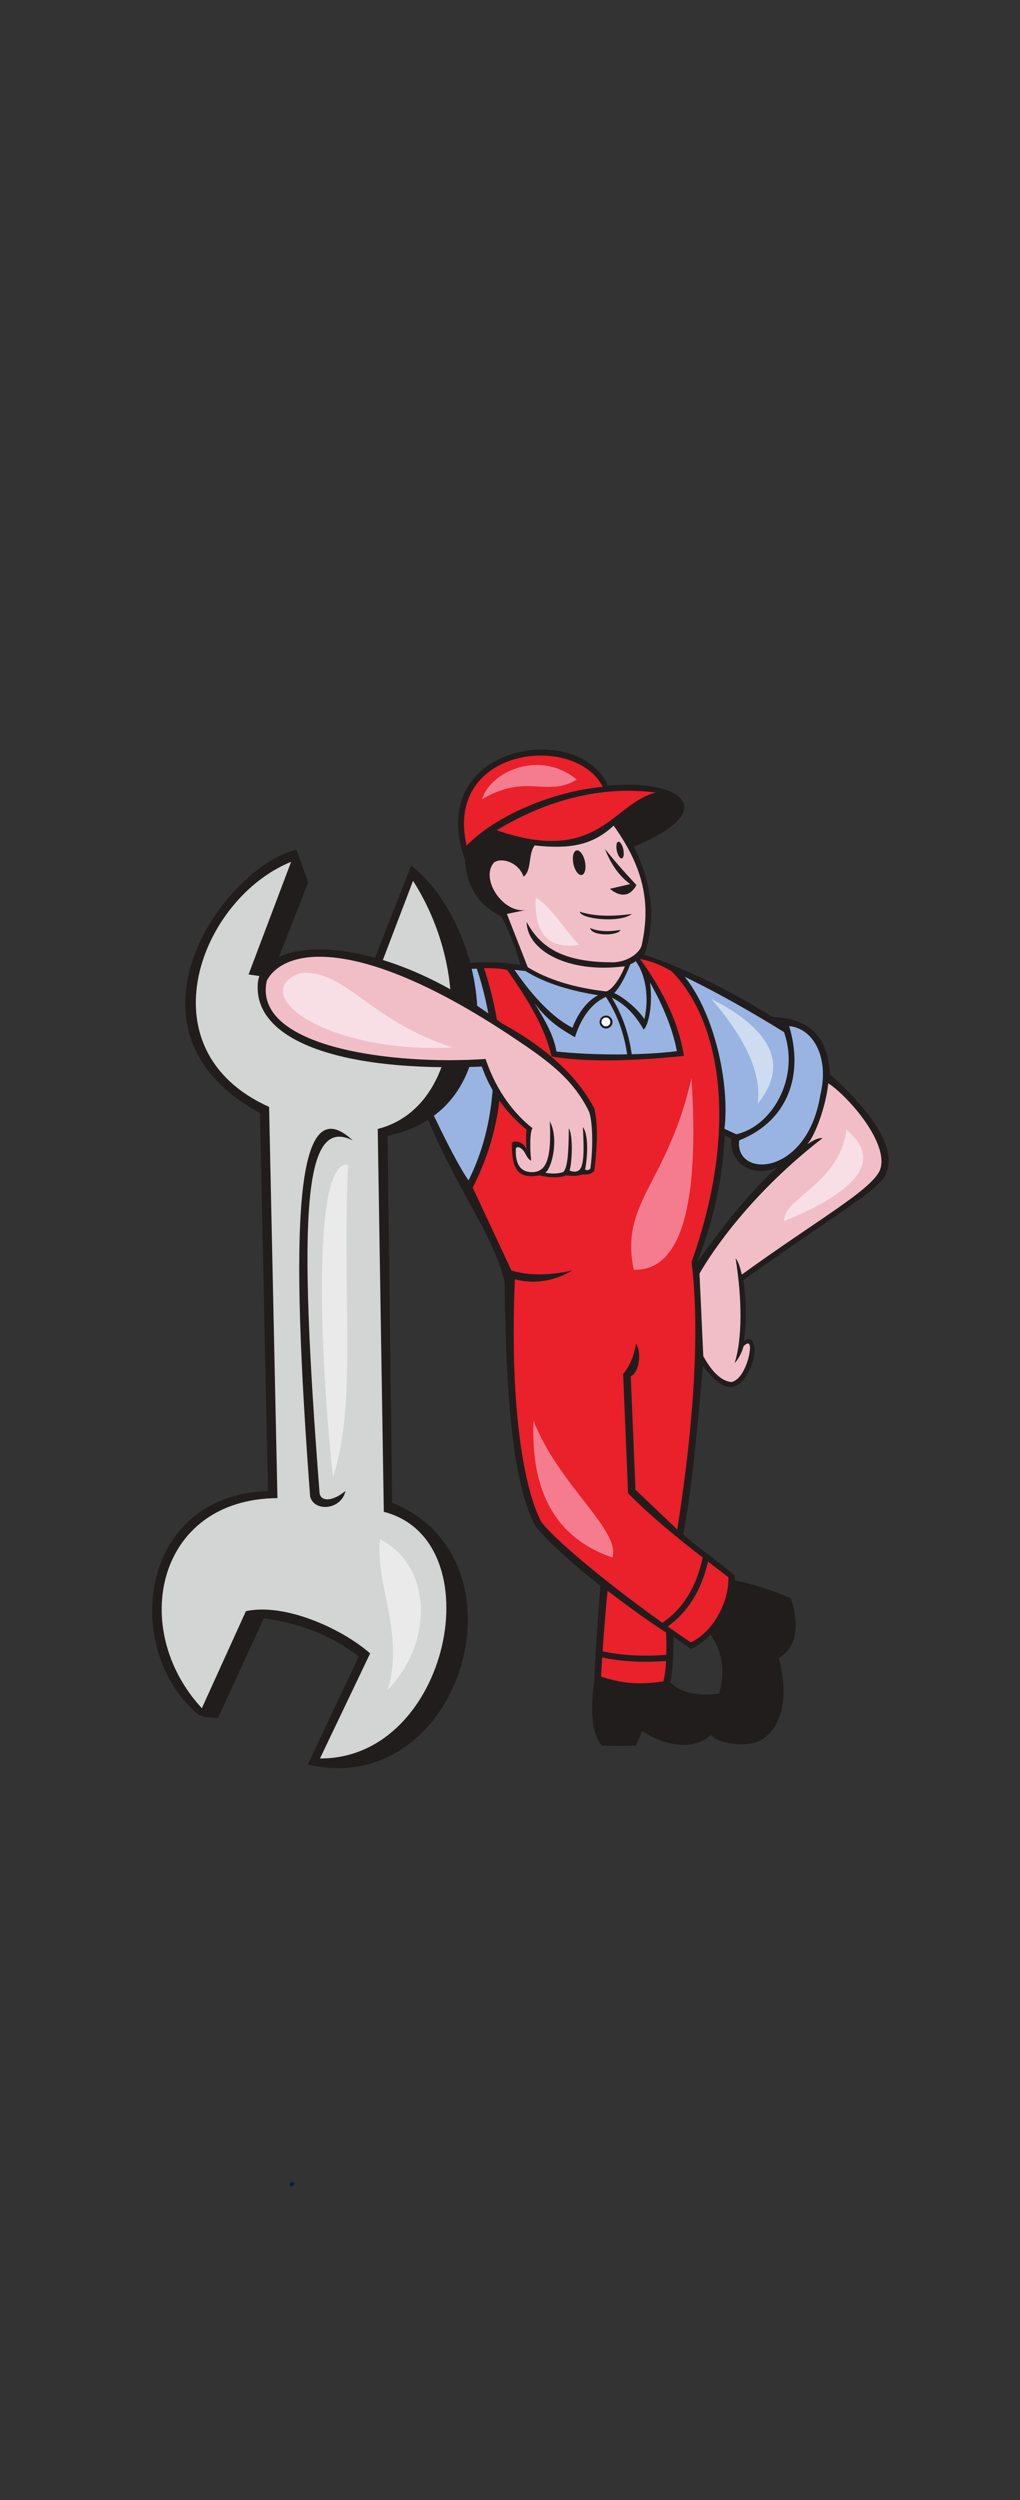 <svg xmlns="http://www.w3.org/2000/svg" xmlns:xlink="http://www.w3.org/1999/xlink" width="400" viewBox="0 0 300 735" height="980" preserveAspectRatio="xMidYMid meet"><rect x="0" y="0" width="300" height="735" fill="#333333" stroke="none"/><defs><clipPath id="abfda23019"><path d="M 85.23 641.551 L 86.652 641.551 L 86.652 642.773 L 85.23 642.773 Z M 85.23 641.551 " clip-rule="nonzero"></path></clipPath><clipPath id="5e77ac2fcf"><path d="M 86.625 642 C 86.023 642.977 85.426 642.824 85.273 642.602 C 85.199 642.375 85.273 641.773 85.5 641.625 C 85.648 641.477 86.477 641.699 86.477 641.699 " clip-rule="nonzero"></path></clipPath><clipPath id="ad2abe680d"><path d="M 124.117 220.383 L 261.352 220.383 L 261.352 513.488 L 124.117 513.488 Z M 124.117 220.383 " clip-rule="nonzero"></path></clipPath><clipPath id="e0330a78a7"><path d="M 44.75 249.785 L 140.633 249.785 L 140.633 519.828 L 44.75 519.828 Z M 44.75 249.785 " clip-rule="nonzero"></path></clipPath></defs><g clip-path="url(#abfda23019)"><g clip-path="url(#5e77ac2fcf)"><path fill="#01184e" d="M 82.273 638.625 L 89.691 638.625 L 89.691 645.898 L 82.273 645.898 Z M 82.273 638.625 " fill-opacity="1" fill-rule="nonzero"></path></g></g><g clip-path="url(#ad2abe680d)"><path fill="#211d1d" d="M 148.414 376.898 C 144.84 362.129 134.875 351.273 124.281 325.43 L 127.859 284.703 C 136.211 282.703 144.629 282.367 153.109 283.695 C 151.555 278.504 149.695 273.77 147.523 269.484 C 140.801 266.168 137.227 260.648 136.797 252.926 C 124.504 218.461 170.762 211.746 178.809 230.992 C 200.152 228.883 212.773 238.156 186.406 248.895 C 191.941 260.035 192.984 270.625 189.531 280.672 C 201.566 284.75 214.156 290.871 227.297 299.023 C 238.074 299.371 243.664 304.969 244.055 315.809 C 258.34 328.715 263.781 338.637 260.371 345.57 C 258.242 350.203 240.707 360.34 218.582 376.453 C 219.555 381.582 219.629 387.625 218.809 394.578 C 220.426 392.199 223.164 394.355 221.266 400.844 C 217.777 409.883 212.938 410.105 206.738 401.516 C 204.695 425.684 202.832 442 200.93 451.027 C 205.121 455 212.863 460.137 216.125 463.281 L 216.125 465.516 C 213.906 475.207 209.289 482.219 203.164 484.762 L 198.082 481.18 C 197.977 488.164 197.922 491.148 197.129 494.609 C 200.383 497.84 205.672 498.887 212.996 497.742 C 214.113 512.848 201.246 517.055 188.863 508.93 L 187.074 513.18 C 183.309 513.332 179.953 513.332 177.02 513.18 C 174.211 509.961 173.469 503.621 174.785 494.16 C 175.086 486.77 175.684 477.445 176.574 466.188 C 170.426 461.488 161.227 453.52 157.465 448.621 C 151.457 437.367 148.812 415.621 148.414 376.898 Z M 213.109 333.766 C 212.684 345.82 209.965 358.82 204.949 371.305 C 213.715 358.852 221.57 349.488 228.527 343.219 C 221.824 346.465 214.395 342.27 215.117 334.719 L 213.109 333.766 " fill-opacity="1" fill-rule="evenodd"></path></g><path fill="#211d1d" d="M 208.078 479.391 C 214.059 486.781 213.688 495.695 208.305 505.461 C 205.844 510.273 212.438 513.293 219.812 512.734 C 226.629 512.398 233.441 504.117 229.086 487.445 C 234.121 484.402 235.312 478.586 232.66 469.992 C 227.852 467.727 222.043 465.863 215.23 464.398 L 208.078 479.391 " fill-opacity="1" fill-rule="evenodd"></path><path fill="#ea202a" d="M 139.031 349.152 L 150.426 373.543 C 155.41 375.035 161.371 375.035 168.305 373.543 C 162.82 376.719 157.195 377.574 151.434 376.117 C 149.973 410.297 153.285 435.176 158.918 446.941 C 161.602 451.531 181.488 468.312 203.164 482.859 C 209.707 479.836 214.449 471 214.227 463.727 C 210.922 461.039 194.832 449.441 184.727 439 L 183.277 403.977 C 185.184 401.73 186.453 398.75 187.074 395.027 C 188.863 397.934 187.895 403.605 185.512 404.648 L 186.906 437.992 L 199.195 449.684 C 204.496 416.086 205.707 389.102 203.387 371.082 C 217.02 332.816 212.551 301.039 197.691 285.707 C 194.727 283.75 190.984 282.406 188.246 281.961 C 195.41 291.73 199.711 301.223 201.152 310.438 C 184.191 312.16 171.621 312.18 162.215 310.605 C 160.391 302.387 155.473 294.164 149.141 285.148 C 147.715 284.754 144.672 284.59 142.383 284.645 C 150.133 308.52 148.867 329.91 139.031 349.152 " fill-opacity="1" fill-rule="evenodd"></path><path fill="#99b4e2" d="M 157.242 294.996 C 161.375 301.598 162.973 305.254 163.668 309.148 C 173.891 310.266 188.844 310.344 199.086 309.039 C 197.988 303.094 195.234 295.988 191.152 288.84 C 191.992 294.211 191.051 301.027 189.309 302.715 C 186.582 297.832 183.082 294.531 178.809 292.812 C 174.379 294.582 171.137 298.629 169.086 304.953 C 165.344 302.715 161.5 300.602 157.242 294.996 " fill-opacity="1" fill-rule="evenodd"></path><path fill="#99b4e2" d="M 201.375 287.16 C 212.375 292.551 221.184 297.641 230.594 303.441 C 235.344 316.926 227.074 331.137 216.543 333.484 L 213.078 331.863 C 214.645 318.883 210.312 298.238 201.375 287.16 " fill-opacity="1" fill-rule="evenodd"></path><path fill="#99b4e2" d="M 217.41 335.273 C 231.934 329.516 236.406 315.863 232.102 301.68 C 239.363 302.352 243.945 311.105 241.266 321.961 C 237.355 346.016 216.051 346.457 217.41 335.273 " fill-opacity="1" fill-rule="evenodd"></path><path fill="#f1bec7" d="M 243.609 318.492 C 249.086 321.961 261.934 336.285 258.75 344.172 C 255.746 350.234 240.426 358.605 218.191 374.715 C 217.777 373.18 217.297 371.023 216.348 369.961 C 218.324 382.234 218.305 393.738 216.07 400.73 C 217.02 399.895 218.387 397.262 218.695 395.754 C 219.598 394.965 219.773 394.973 220.062 394.996 C 221.656 395.027 219.422 405.488 215.117 406.328 C 212.219 406.023 209.465 403.488 206.852 398.719 L 205.734 374.438 C 209.789 367.352 221.266 350.605 241.934 334.605 C 240.898 334.469 239.41 335.062 237.465 336.395 C 239.969 333.492 242.996 324.758 243.609 318.492 " fill-opacity="1" fill-rule="evenodd"></path><path fill="#99b4e2" d="M 140.258 284.812 C 148.305 309.203 145.602 331.645 137.801 347.023 C 135.293 343.48 131.309 335.91 125.844 324.309 L 132.102 285.707 C 135.746 285.055 138.465 284.754 140.258 284.812 " fill-opacity="1" fill-rule="evenodd"></path><g clip-path="url(#e0330a78a7)"><path fill="#211d1d" d="M 87.188 249.793 L 90.652 259.414 L 80.594 285.039 L 107.301 289.176 L 120.93 254.492 C 142.828 271.273 153.332 325.652 114 333.934 L 115.344 441.793 C 156.906 458.578 135.457 529.293 90.539 518.773 L 105.512 487 C 97.559 480.891 88.25 477.16 77.578 475.812 L 64.172 505.016 C 62.496 505.125 59.246 504.867 58.023 503.828 C 36.055 485.145 40.281 439.812 78.809 438.328 L 76.461 327.219 C 31.77 303.051 65.512 255.164 87.188 249.793 " fill-opacity="1" fill-rule="evenodd"></path></g><path fill="#99b4e2" d="M 151.32 285.148 L 154.562 285.484 C 160.301 289.141 168.234 291.395 175.902 292.59 C 171.934 294.715 169.637 298.863 168.359 302.156 C 162.93 299.41 157.062 293.516 151.32 285.148 " fill-opacity="1" fill-rule="evenodd"></path><path fill="#99b4e2" d="M 180.648 291.977 C 182.289 290.215 183.871 287.383 185.398 283.469 C 185.996 283.27 186.52 282.969 186.961 282.574 C 190.09 286.77 190.879 293.715 189.531 299.637 C 187.578 296.617 183.266 293.043 180.648 291.977 " fill-opacity="1" fill-rule="evenodd"></path><path fill="#f1bec7" d="M 149.086 268.699 L 155.23 284.367 C 161.184 288.027 168.859 290.395 178.246 291.473 C 180.234 291.102 182.883 286.66 183.777 284.086 C 167.188 286.27 154.988 279.508 154.895 271.051 C 158.918 278.547 165.566 282.801 179.59 282.91 C 183.824 283.168 188.359 280.449 188.805 277.539 C 191.488 265.066 189.059 254.719 180.484 242.742 C 174.195 248.559 167.641 249.68 157.242 248.559 C 155.27 251.184 156.461 255.891 154 257.734 C 152.383 253.262 147.258 252.035 145.285 253.598 C 141.18 258.281 147.746 268.367 154.449 267.582 L 149.086 268.699 " fill-opacity="1" fill-rule="evenodd"></path><path fill="#ea202a" d="M 146.07 244.086 C 176.012 254.492 180.148 236.141 192.887 233.008 C 177.242 230.992 161.266 234.91 146.07 244.086 " fill-opacity="1" fill-rule="evenodd"></path><path fill="#ea202a" d="M 137.242 248.617 C 145.609 239.902 162.551 232.672 177.297 231.328 C 169.141 215.328 130.539 219.637 137.242 248.617 " fill-opacity="1" fill-rule="evenodd"></path><path fill="#ea202a" d="M 178.695 467.699 C 184.902 472.348 190.414 476.504 195.902 479.949 C 196.098 482.664 196.125 490.637 195.121 494.328 C 190.371 494.961 185.066 495.648 176.793 492.93 C 176.949 488.93 177.883 475.594 178.695 467.699 " fill-opacity="1" fill-rule="evenodd"></path><path fill="#d3d4d4" d="M 85.625 253.371 L 73.109 286.492 L 108.977 291.75 L 121.488 258.965 C 139.477 287.16 135.68 325.652 111.098 331.918 L 112.887 444.48 C 145.285 452.762 132.328 517.211 94.113 516.984 L 108.863 486.105 C 100.594 478.832 83.82 471.199 72.328 473.684 L 59.367 502.215 C 37.801 478.941 46.07 440.676 81.602 440.453 L 79.145 325.43 C 41.824 308.645 58.922 264.227 85.625 253.371 " fill-opacity="1" fill-rule="evenodd"></path><path fill="#211d1d" d="M 75.789 289.848 C 75.789 275.078 110.875 272.84 147.523 300.812 C 160.703 308.02 169.789 316.375 174.785 325.875 C 175.828 330.242 175.828 336.359 174.785 344.227 C 174.07 345.109 172.859 345.461 171.152 345.289 C 170.332 345.715 168.789 345.812 166.516 345.57 C 164.566 346.316 161.957 346.316 158.695 345.57 C 152.371 346.699 150.539 343.891 150.539 336.227 C 150.48 335.164 153.945 335.273 154.895 337.961 C 154.672 335.965 154.672 334.023 154.895 332.145 C 148.621 326.969 144.227 320.777 141.711 313.57 C 100.34 315.262 75.238 306.012 75.789 289.848 " fill-opacity="1" fill-rule="evenodd"></path><path fill="#f1bec7" d="M 78.473 288.281 C 74.113 307.973 115.68 313.234 142.828 311.332 C 146.125 321.234 151.684 327.832 156.629 331.695 C 155.785 332.676 155.844 338.188 156.238 341.262 C 155.008 340.676 154.508 338.906 153.941 338.277 C 152.777 336.973 151.785 337.066 151.711 337.82 C 151.547 342.336 153.129 344.23 155.68 344.562 C 160.984 345.176 162.188 340.215 161.711 329.68 C 164.449 334.719 162.336 343.504 160.371 344.785 C 162.199 345.129 164.152 345.129 165.68 344.562 C 166.898 343.418 167.254 339.051 167.297 331.695 C 168.695 334.102 168.176 342.164 167.523 344.113 C 168.559 344.672 169.875 344.578 170.512 343.836 C 171.797 342.332 171.789 338.172 171.434 331.359 C 173.387 333.875 172.617 341.457 172.074 343.891 C 172.773 344.184 173.668 343.891 173.668 343.332 C 174.508 336.906 174.281 329.457 173.219 326.773 C 168.191 316.477 159.926 310.996 149.309 303.945 C 105.957 275.414 83.914 278.363 78.473 288.281 " fill-opacity="1" fill-rule="evenodd"></path><path fill="#211d1d" d="M 168.652 253.996 C 168.227 252.004 168.641 250.223 169.578 250.023 C 170.512 249.824 171.617 251.281 172.039 253.273 C 172.461 255.27 172.047 257.047 171.113 257.246 C 170.176 257.445 169.074 255.992 168.652 253.996 " fill-opacity="1" fill-rule="nonzero"></path><path fill="#211d1d" d="M 181.414 250.121 C 181.129 248.766 181.32 247.574 181.848 247.461 C 182.375 247.348 183.035 248.359 183.324 249.715 C 183.613 251.074 183.418 252.266 182.891 252.375 C 182.363 252.488 181.703 251.48 181.414 250.121 " fill-opacity="1" fill-rule="nonzero"></path><path fill="#211d1d" d="M 177.914 249.566 C 182.672 255.555 187.367 260.363 187.188 260.195 C 185.242 263.766 182.414 263.766 179.367 261.316 L 185.344 259.918 C 182.184 257.625 179.707 254.176 177.914 249.566 " fill-opacity="1" fill-rule="evenodd"></path><path fill="#211d1d" d="M 170.539 268.031 C 174.418 269.34 179.52 269.566 185.848 268.699 C 182.27 271.5 170.664 270.176 170.539 268.031 " fill-opacity="1" fill-rule="evenodd"></path><path fill="#211d1d" d="M 173.555 272.84 C 175.875 273.824 178.852 274.012 182.492 273.398 C 181.879 275.133 174.059 275.359 173.555 272.84 " fill-opacity="1" fill-rule="evenodd"></path><path fill="#211d1d" d="M 179.141 292.051 C 182.723 297.48 184.953 303.543 185.84 310.238 L 184.512 310.414 C 183.648 303.914 181.484 298.043 178.023 292.793 L 179.141 292.051 " fill-opacity="1" fill-rule="nonzero"></path><path fill="#211d1d" d="M 176.348 300.477 C 176.348 299.43 177.199 298.574 178.246 298.574 C 179.297 298.574 180.148 299.43 180.148 300.477 C 180.148 301.527 179.297 302.379 178.246 302.379 C 177.199 302.379 176.348 301.527 176.348 300.477 " fill-opacity="1" fill-rule="nonzero"></path><path fill="#ffffff" d="M 176.906 300.438 C 176.906 299.719 177.488 299.137 178.207 299.137 C 178.922 299.137 179.504 299.719 179.504 300.438 C 179.504 301.156 178.922 301.738 178.207 301.738 C 177.488 301.738 176.906 301.156 176.906 300.438 " fill-opacity="1" fill-rule="nonzero"></path><path fill="#211d1d" d="M 176.98 485.453 C 183.117 486.758 189.734 487.09 196.824 486.445 L 196.988 488.227 C 189.738 488.891 182.945 488.551 176.609 487.203 L 176.98 485.453 " fill-opacity="1" fill-rule="nonzero"></path><path fill="#211d1d" d="M 194.84 477.086 C 200.973 472.875 204.965 466.387 206.758 457.508 L 208.512 457.863 C 206.641 467.105 202.441 474.039 195.848 478.562 L 194.84 477.086 " fill-opacity="1" fill-rule="nonzero"></path><path fill="#211d1d" d="M 103.723 335.273 C 89.355 328.078 87.523 355.863 94.004 439.109 C 94.586 441.711 98.137 441.238 101.602 438.328 C 100.484 443.809 92.551 444.707 91.211 440.004 C 85.398 362.129 86.363 319.023 103.723 335.273 " fill-opacity="1" fill-rule="evenodd"></path><path fill="#f8dfe6" d="M 88.527 286.043 C 72.238 291.828 95.23 309.766 133.223 307.973 C 108.191 299.918 101.938 285.148 88.527 286.043 " fill-opacity="1" fill-rule="evenodd"></path><path fill="#f8dfe6" d="M 248.973 332.145 C 259.324 340.789 253.215 349.738 230.648 358.996 C 230.027 352.508 246.965 348.031 248.973 332.145 " fill-opacity="1" fill-rule="evenodd"></path><path fill="#f8dfe6" d="M 157.578 263.891 C 157.105 274.562 161.352 279.188 170.316 277.766 C 166.07 273.512 162.406 266.816 157.578 263.891 " fill-opacity="1" fill-rule="evenodd"></path><path fill="#f57c8f" d="M 169.645 229.203 C 159.141 220.477 144.527 226.383 141.711 235.023 C 154.895 227.188 160.906 234.543 169.645 229.203 " fill-opacity="1" fill-rule="evenodd"></path><path fill="#f57c8f" d="M 203.387 316.926 C 205.805 354.91 200.145 373.711 186.406 373.32 C 182.199 353.414 196.234 348.254 203.387 316.926 " fill-opacity="1" fill-rule="evenodd"></path><path fill="#f57c8f" d="M 156.906 417.625 C 156.027 438.949 163.773 452.379 180.148 457.906 C 182.477 449.707 164.281 436.648 156.906 417.625 " fill-opacity="1" fill-rule="evenodd"></path><path fill="#cddcf1" d="M 209.199 293.652 C 227.414 302.992 231.957 313.289 222.828 324.535 C 224.121 316.004 219.578 305.711 209.199 293.652 " fill-opacity="1" fill-rule="evenodd"></path><path fill="#eaeaea" d="M 102.383 342.438 C 92.773 340.871 93.223 388.984 97.914 434.41 C 105.066 412.508 100.594 382.715 102.383 342.438 " fill-opacity="1" fill-rule="evenodd"></path><path fill="#eaeaea" d="M 111.77 452.535 C 127.41 460.594 127.402 483.156 114 496.844 C 119.137 480.523 110.203 465.293 111.77 452.535 " fill-opacity="1" fill-rule="evenodd"></path></svg>